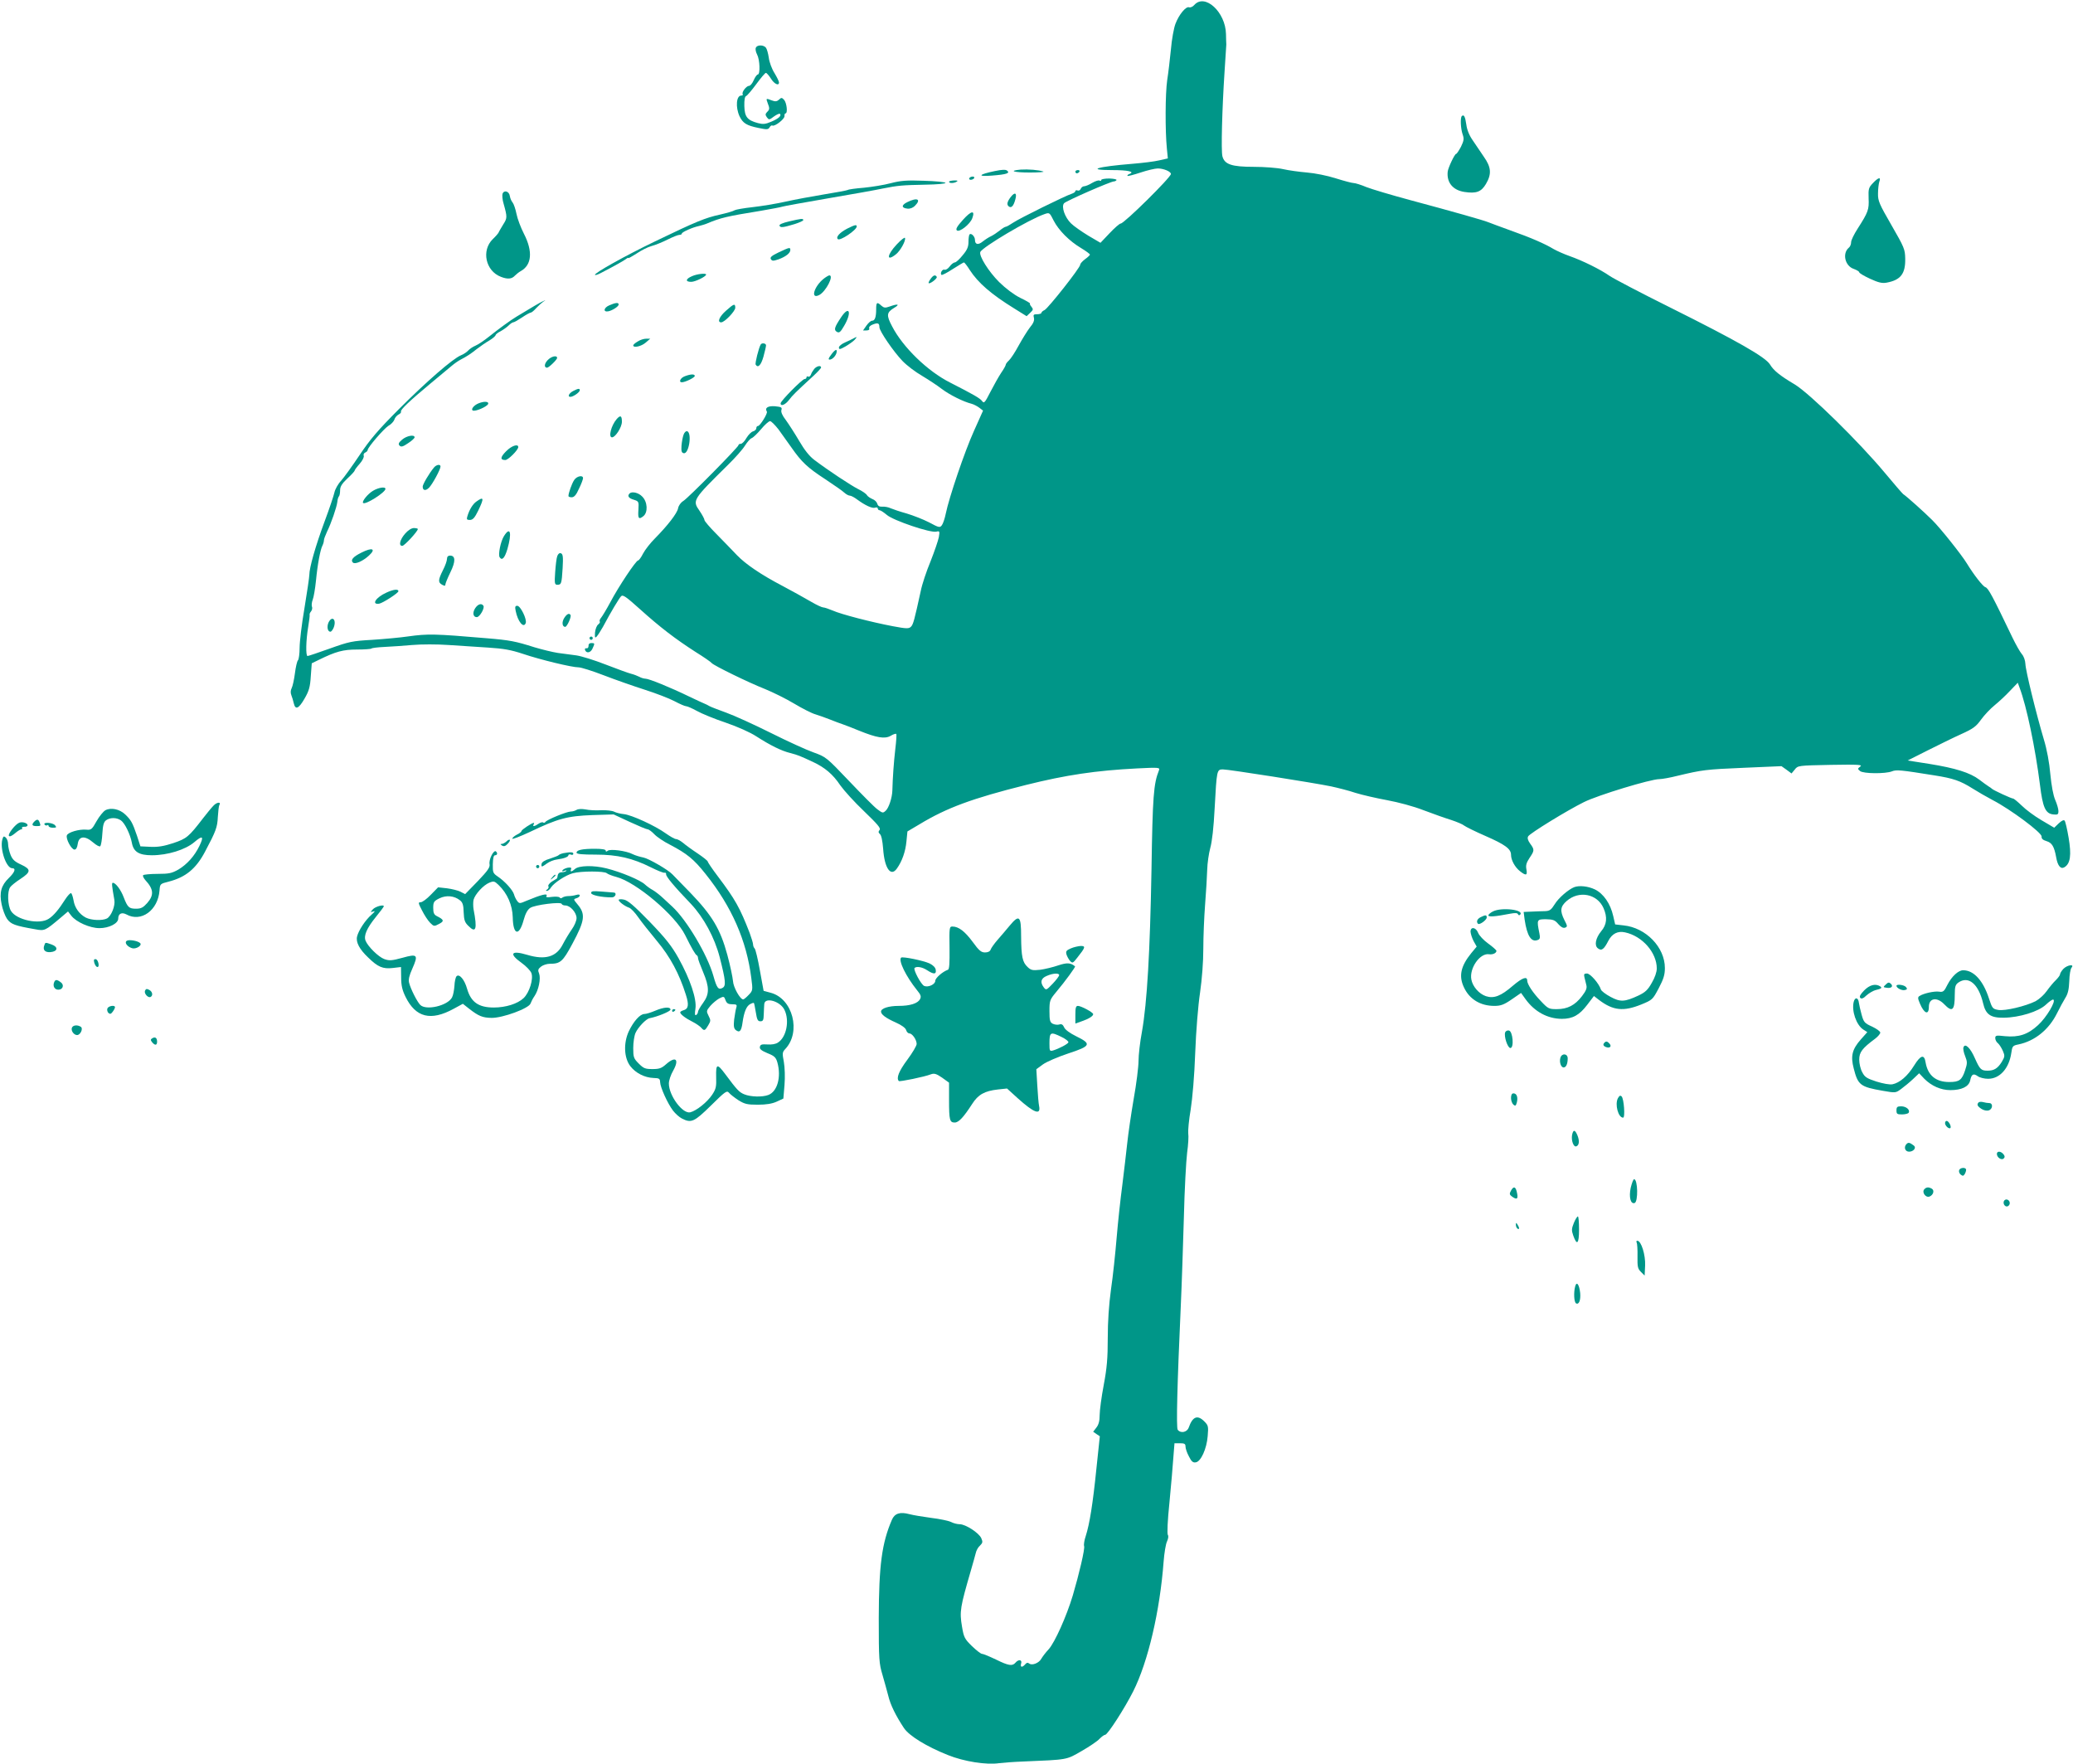 <?xml version="1.0" standalone="no"?>
<!DOCTYPE svg PUBLIC "-//W3C//DTD SVG 20010904//EN"
 "http://www.w3.org/TR/2001/REC-SVG-20010904/DTD/svg10.dtd">
<svg version="1.0" xmlns="http://www.w3.org/2000/svg"
 width="1280pt" height="1089pt" viewBox="0 0 1280 1089"
 preserveAspectRatio="xMidYMid meet">
<g transform="translate(0,1089) scale(0.1,-0.1)"
fill="#009688" stroke="none">
<path d="M7375 10860 c-10 -12 -25 -18 -33 -15 -19 7 -62 -44 -84 -102 -10
-26 -23 -97 -28 -158 -6 -60 -16 -146 -23 -190 -12 -82 -13 -312 -2 -422 l6
-61 -53 -12 c-29 -7 -102 -16 -163 -21 -222 -18 -291 -39 -129 -39 99 0 144
-10 108 -24 -9 -3 -15 -9 -12 -12 3 -2 39 7 81 21 42 14 89 25 106 25 36 0 81
-19 81 -34 0 -21 -289 -306 -310 -306 -7 0 -38 -27 -69 -60 l-56 -59 -75 44
c-41 25 -90 59 -107 76 -38 37 -61 103 -43 124 11 14 288 135 308 135 6 0 13
4 16 8 3 5 -17 9 -44 10 -28 0 -50 -4 -50 -9 0 -6 -5 -7 -10 -4 -6 4 -27 -3
-46 -14 -19 -12 -42 -21 -50 -21 -8 0 -17 -7 -21 -16 -3 -8 -12 -13 -19 -10
-8 3 -14 1 -14 -4 0 -5 -10 -12 -22 -16 -39 -12 -321 -151 -361 -178 -21 -14
-42 -26 -47 -26 -5 0 -21 -10 -37 -23 -15 -12 -39 -28 -53 -35 -14 -6 -37 -21
-52 -33 -28 -23 -48 -19 -48 10 0 21 -23 44 -33 34 -4 -3 -7 -24 -7 -46 0 -31
-8 -50 -36 -83 -19 -24 -41 -44 -48 -44 -7 0 -22 -11 -32 -25 -10 -14 -25 -23
-32 -20 -13 5 -29 -21 -19 -32 4 -3 35 13 70 36 35 22 66 41 69 41 3 0 20 -21
36 -47 51 -79 133 -150 274 -237 l77 -48 22 21 c19 18 20 22 8 37 -8 9 -12 18
-9 20 3 2 -24 18 -60 35 -40 20 -90 58 -131 98 -65 65 -125 161 -116 185 12
30 300 201 396 234 31 11 32 10 57 -40 31 -60 96 -126 170 -170 30 -18 54 -36
54 -40 0 -3 -13 -16 -30 -28 -16 -12 -30 -27 -30 -34 0 -19 -198 -269 -220
-280 -11 -5 -20 -13 -20 -18 0 -4 -12 -8 -26 -8 -22 0 -25 -3 -20 -22 4 -16
-3 -34 -25 -60 -16 -21 -47 -71 -69 -111 -22 -41 -49 -82 -60 -92 -11 -10 -20
-22 -20 -27 0 -5 -13 -28 -29 -51 -15 -23 -45 -76 -66 -117 -34 -67 -39 -72
-51 -56 -12 17 -52 40 -199 115 -138 70 -290 217 -357 347 -36 68 -34 85 14
114 37 22 22 26 -28 8 -28 -10 -36 -9 -52 5 -27 25 -32 21 -32 -22 0 -49 -8
-71 -25 -71 -8 0 -23 -13 -35 -30 l-21 -30 21 0 c14 0 20 5 17 13 -3 8 6 18
23 24 31 12 40 8 40 -17 0 -24 88 -152 143 -209 26 -27 80 -68 120 -91 40 -24
95 -60 122 -81 49 -37 133 -79 185 -92 14 -4 35 -15 48 -25 l22 -17 -56 -125
c-58 -128 -154 -412 -174 -510 -6 -30 -17 -63 -24 -72 -12 -17 -18 -16 -79 17
-37 19 -99 43 -139 55 -40 11 -84 26 -98 32 -14 7 -37 11 -51 10 -19 -1 -28 4
-32 18 -3 11 -16 24 -30 29 -14 6 -29 16 -34 24 -4 8 -28 25 -53 37 -46 23
-189 118 -271 180 -31 23 -62 62 -95 119 -27 46 -64 103 -82 128 -22 28 -31
50 -27 62 5 16 -1 19 -40 23 -44 3 -64 -10 -50 -33 7 -10 -42 -89 -55 -89 -6
0 -10 -6 -10 -14 0 -7 -9 -16 -20 -19 -11 -3 -29 -21 -41 -41 -11 -20 -27 -36
-35 -36 -8 0 -14 -3 -14 -8 0 -12 -311 -327 -341 -345 -15 -9 -29 -28 -32 -45
-6 -31 -64 -106 -143 -186 -28 -28 -61 -70 -73 -93 -12 -24 -26 -43 -31 -43
-13 0 -121 -162 -171 -257 -23 -43 -49 -86 -57 -96 -8 -9 -12 -20 -9 -24 4 -3
-1 -11 -9 -18 -9 -6 -18 -29 -20 -50 -2 -32 0 -36 11 -24 7 8 24 34 38 59 50
94 99 175 112 189 11 11 29 -1 118 -81 121 -109 216 -182 342 -263 50 -31 95
-62 100 -69 15 -16 225 -119 329 -160 49 -20 130 -60 180 -90 50 -30 109 -60
131 -66 22 -7 63 -21 90 -32 28 -11 64 -25 80 -30 17 -6 62 -23 100 -39 109
-44 158 -52 194 -32 16 10 32 15 35 12 3 -3 0 -45 -6 -95 -9 -78 -16 -174 -18
-254 -1 -44 -22 -108 -41 -125 -17 -16 -20 -15 -52 9 -19 14 -97 93 -175 175
-140 147 -142 148 -219 176 -43 15 -161 69 -263 120 -102 51 -225 107 -275
125 -49 18 -97 36 -105 41 -8 5 -22 12 -30 15 -8 3 -51 23 -95 44 -115 56
-248 110 -269 110 -9 0 -27 5 -39 12 -12 6 -35 15 -52 19 -16 4 -87 30 -157
57 -69 27 -150 52 -180 56 -29 4 -80 11 -113 15 -33 5 -98 21 -145 35 -117 37
-151 44 -298 56 -317 27 -360 28 -482 11 -47 -7 -146 -16 -220 -21 -125 -7
-144 -11 -264 -54 -70 -25 -132 -46 -137 -46 -12 0 -10 98 4 180 6 36 10 69 9
74 -2 4 2 14 9 22 6 8 9 21 5 29 -3 8 -1 28 5 43 6 15 15 68 20 117 10 104 27
192 40 217 5 10 9 24 9 32 0 8 9 31 19 53 25 50 60 151 64 185 1 15 6 30 10
34 4 4 7 21 7 37 0 23 11 41 45 73 25 23 45 45 45 49 0 4 14 23 31 42 17 19
28 42 25 49 -3 8 1 17 9 20 8 4 15 10 15 15 0 17 99 131 128 150 17 9 33 27
37 38 3 12 15 26 26 32 11 5 17 13 15 18 -6 10 54 67 184 175 58 48 117 97
131 109 14 12 37 28 50 35 44 23 65 37 104 68 22 17 57 41 78 53 20 12 37 27
37 32 0 4 14 16 31 24 16 9 39 25 50 36 10 10 23 19 28 19 6 0 30 14 54 30 25
17 49 30 54 30 5 0 20 12 34 28 14 15 34 33 44 40 17 10 16 11 -5 1 -21 -10
-59 -32 -161 -94 -34 -20 -116 -80 -168 -122 -30 -24 -68 -50 -85 -57 -17 -7
-37 -21 -45 -30 -8 -9 -28 -23 -46 -30 -51 -22 -209 -159 -382 -332 -128 -128
-179 -188 -243 -284 -45 -67 -96 -138 -114 -158 -19 -20 -37 -53 -41 -72 -4
-19 -31 -100 -61 -180 -56 -151 -94 -285 -94 -329 0 -14 -14 -107 -30 -205
-17 -98 -30 -209 -30 -245 0 -37 -5 -72 -10 -77 -6 -6 -14 -42 -19 -81 -5 -38
-14 -80 -20 -91 -7 -14 -8 -29 -2 -44 5 -13 12 -35 15 -50 10 -43 31 -33 67
30 27 47 34 71 38 137 l6 80 45 22 c104 51 149 63 234 63 45 0 86 3 89 6 4 4
39 8 79 10 40 2 118 7 173 12 56 5 155 5 225 0 69 -4 179 -12 245 -16 94 -6
140 -14 215 -39 107 -36 301 -83 343 -83 15 0 85 -22 155 -49 70 -27 184 -67
253 -89 69 -22 152 -54 184 -71 32 -17 64 -31 72 -31 7 0 37 -13 66 -29 28
-16 108 -49 177 -72 73 -25 152 -60 190 -85 87 -56 156 -90 210 -103 49 -13
58 -17 140 -55 73 -34 123 -76 169 -145 22 -31 87 -103 146 -159 84 -81 105
-105 96 -116 -8 -10 -8 -16 2 -25 9 -7 16 -41 20 -90 8 -121 47 -177 85 -123
32 45 53 104 59 168 l6 61 76 45 c167 101 324 159 656 242 248 62 432 89 684
102 139 7 144 6 137 -12 -33 -83 -39 -158 -46 -614 -9 -505 -27 -820 -59
-1000 -12 -63 -21 -144 -21 -180 0 -35 -13 -141 -30 -235 -16 -93 -34 -217
-40 -275 -6 -58 -20 -172 -30 -255 -11 -82 -27 -229 -35 -325 -8 -96 -23 -240
-35 -320 -13 -95 -20 -197 -20 -301 0 -124 -5 -184 -25 -290 -14 -74 -25 -157
-25 -185 0 -36 -6 -59 -20 -77 l-20 -26 20 -14 21 -14 -21 -199 c-22 -217 -42
-342 -66 -417 -9 -26 -13 -54 -10 -62 6 -16 -31 -173 -70 -305 -39 -130 -111
-289 -148 -331 -19 -20 -39 -47 -46 -59 -14 -27 -58 -44 -75 -30 -9 7 -16 6
-25 -5 -18 -21 -32 -19 -25 5 8 24 -16 28 -35 5 -19 -22 -42 -19 -121 20 -40
19 -78 35 -86 35 -7 0 -35 22 -62 48 -45 44 -50 54 -61 120 -16 94 -11 120 55
347 13 44 26 92 30 107 3 15 14 36 26 46 17 17 18 23 8 46 -15 33 -97 86 -133
86 -15 0 -39 6 -54 14 -15 7 -69 19 -121 25 -52 7 -113 17 -135 23 -59 16 -92
5 -109 -35 -62 -144 -80 -280 -81 -607 0 -257 2 -280 23 -350 12 -41 28 -100
36 -130 13 -55 46 -122 97 -199 33 -48 138 -113 271 -166 99 -40 238 -62 317
-50 25 3 90 8 145 10 281 12 267 9 364 65 49 28 99 62 111 76 13 13 28 24 34
24 15 0 120 163 173 268 92 183 165 496 188 802 4 52 13 108 21 124 8 18 10
33 5 40 -5 7 -2 88 10 201 10 105 21 229 24 277 l7 88 34 0 c28 0 34 -4 34
-20 0 -12 9 -39 21 -61 15 -31 25 -40 42 -37 32 4 68 84 74 162 5 60 4 66 -21
91 -42 42 -72 30 -96 -38 -10 -29 -49 -38 -68 -14 -10 12 -3 283 19 767 6 129
14 375 19 545 4 171 14 350 20 398 7 49 10 103 7 120 -2 18 4 84 15 147 11 70
23 208 28 350 5 134 18 294 30 373 12 84 20 189 20 270 0 73 5 195 11 272 6
77 12 174 13 215 1 41 10 102 19 135 11 39 21 126 27 245 13 236 13 240 51
240 36 0 563 -83 669 -105 41 -9 109 -26 150 -40 42 -13 130 -33 195 -45 70
-13 164 -38 225 -62 58 -22 134 -49 170 -60 36 -12 72 -27 81 -35 9 -7 67 -36
129 -63 124 -54 160 -81 160 -117 0 -33 24 -77 56 -102 37 -29 46 -26 39 12
-5 25 0 41 19 70 31 46 32 51 4 89 -15 21 -18 35 -12 45 13 20 239 159 344
211 86 43 412 142 466 142 16 0 67 9 114 21 151 36 172 39 408 49 l232 10 31
-22 31 -23 20 24 c19 25 21 25 221 29 173 3 199 1 184 -10 -17 -13 -18 -15 -2
-28 20 -17 157 -18 197 -2 27 11 52 9 263 -25 115 -18 159 -33 235 -81 30 -19
87 -52 125 -72 110 -57 303 -201 301 -224 -1 -14 8 -22 31 -29 33 -10 47 -33
59 -99 9 -53 28 -76 51 -62 37 22 44 76 26 182 -9 53 -20 101 -25 106 -5 6
-19 -1 -36 -17 l-28 -27 -78 46 c-43 25 -98 66 -122 90 -25 24 -49 44 -54 44
-10 0 -121 51 -130 60 -3 3 -12 10 -21 15 -9 6 -35 24 -58 42 -57 43 -147 71
-308 97 l-134 21 123 62 c68 34 161 80 208 101 73 33 91 46 122 89 20 28 58
68 84 89 27 22 69 61 95 89 l48 50 11 -30 c43 -113 97 -371 126 -600 17 -140
34 -178 82 -183 28 -3 32 0 32 21 0 13 -9 44 -20 69 -12 28 -23 87 -30 159 -6
70 -21 152 -40 214 -47 158 -113 426 -114 467 -1 21 -10 47 -22 60 -11 13 -36
57 -56 98 -127 265 -151 309 -169 315 -16 5 -71 76 -114 146 -32 53 -165 220
-214 268 -48 48 -156 145 -180 161 -4 3 -55 61 -112 130 -161 193 -463 489
-556 546 -93 55 -132 87 -154 124 -29 46 -198 143 -619 353 -179 89 -345 176
-370 193 -60 42 -171 96 -248 123 -34 12 -79 32 -100 44 -51 31 -137 69 -267
115 -60 22 -121 44 -135 50 -32 13 -216 65 -484 137 -115 31 -236 67 -269 80
-33 14 -69 25 -79 25 -10 0 -59 13 -110 29 -53 17 -129 32 -178 36 -47 4 -113
13 -148 21 -35 8 -116 14 -180 14 -137 0 -181 15 -194 65 -9 35 -2 291 13 520
6 88 11 165 11 170 -1 6 -1 35 -2 65 -3 136 -130 252 -195 180z m-2568 -2621
c21 -29 57 -79 80 -112 63 -90 99 -124 208 -195 54 -36 108 -73 119 -84 11
-10 26 -18 34 -18 7 0 28 -11 45 -24 49 -36 94 -57 111 -50 9 3 16 1 16 -5 0
-6 5 -11 11 -11 6 0 26 -13 45 -29 39 -34 271 -113 306 -103 20 5 21 2 15 -34
-4 -21 -27 -88 -51 -149 -25 -60 -53 -143 -61 -185 -39 -178 -46 -205 -60
-219 -13 -13 -27 -13 -112 3 -132 25 -318 73 -372 97 -24 10 -50 19 -58 19 -8
0 -40 15 -71 33 -72 41 -102 58 -177 98 -136 71 -231 136 -284 191 -31 33 -89
92 -128 132 -40 40 -73 79 -73 85 0 7 -14 33 -31 58 -45 64 -42 68 176 283 44
43 91 96 105 119 14 22 32 43 41 46 9 3 35 28 58 55 23 28 48 50 56 50 7 0 30
-23 52 -51z"/>
<path d="M4667 10595 c-4 -8 0 -27 8 -42 17 -32 20 -123 4 -123 -5 0 -17 -16
-25 -35 -8 -19 -21 -35 -29 -35 -16 0 -47 -39 -39 -52 3 -4 -1 -8 -9 -8 -31 0
-36 -72 -11 -127 21 -44 44 -58 118 -73 52 -11 60 -10 68 4 5 9 13 14 17 11
14 -8 76 40 75 58 -1 9 2 17 6 17 15 0 8 64 -8 83 -14 15 -17 16 -32 2 -13
-12 -23 -13 -44 -5 -37 14 -37 14 -26 -16 13 -33 13 -40 -4 -56 -11 -12 -11
-17 -1 -32 13 -17 15 -17 44 5 17 12 34 20 37 16 11 -11 -8 -29 -53 -48 -37
-16 -52 -17 -83 -9 -66 18 -82 38 -84 105 -1 38 3 60 11 62 7 3 35 36 63 74
28 38 54 69 59 69 5 0 19 -16 31 -35 21 -34 50 -47 50 -24 0 7 -13 33 -28 58
-16 25 -32 68 -35 95 -4 27 -12 55 -18 62 -15 18 -55 18 -62 -1z"/>
<path d="M9026 10173 c-10 -10 -7 -77 5 -112 10 -28 8 -39 -10 -77 -13 -24
-26 -44 -30 -44 -9 0 -50 -87 -52 -110 -7 -67 32 -114 103 -125 73 -11 104 0
133 49 36 61 33 103 -12 167 -20 30 -51 76 -69 102 -22 31 -36 66 -40 98 -7
49 -15 65 -28 52z"/>
<path d="M6143 9834 c-102 -21 -112 -36 -18 -28 91 7 114 15 93 31 -9 7 -32 6
-75 -3z"/>
<path d="M6303 9843 c-79 -7 -44 -18 56 -18 55 0 92 3 83 6 -28 10 -94 15
-139 12z"/>
<path d="M6640 9830 c0 -5 4 -10 9 -10 6 0 13 5 16 10 3 6 -1 10 -9 10 -9 0
-16 -4 -16 -10z"/>
<path d="M5985 9790 c-3 -5 1 -10 9 -10 8 0 18 5 21 10 3 6 -1 10 -9 10 -8 0
-18 -4 -21 -10z"/>
<path d="M11565 9760 c-27 -28 -29 -36 -27 -95 3 -69 -2 -84 -68 -187 -22 -34
-40 -71 -40 -83 0 -13 -6 -28 -14 -34 -42 -35 -24 -113 30 -131 19 -7 34 -16
34 -21 0 -5 30 -23 67 -40 52 -24 75 -29 102 -24 87 16 117 55 115 149 -1 57
-6 69 -85 206 -75 130 -84 150 -83 195 0 28 4 60 8 73 12 31 -5 28 -39 -8z"/>
<path d="M5500 9759 c-41 -11 -116 -23 -166 -28 -50 -4 -95 -10 -100 -14 -6
-3 -71 -15 -145 -27 -73 -12 -181 -32 -239 -45 -58 -13 -150 -28 -204 -34 -55
-6 -104 -15 -110 -19 -6 -5 -47 -17 -91 -27 -91 -20 -145 -42 -402 -166 -181
-87 -378 -197 -369 -206 3 -3 17 2 33 10 84 43 149 80 160 89 7 6 13 8 13 5 0
-3 23 10 51 28 28 19 69 40 92 46 23 6 67 24 99 40 32 16 64 29 73 29 8 0 15
3 15 8 0 9 67 39 107 47 15 4 37 10 48 15 86 36 120 44 335 79 63 11 122 22
130 25 8 3 134 26 280 51 146 25 299 52 340 61 96 19 120 21 268 24 68 1 122
6 120 11 -2 5 -61 11 -133 13 -108 4 -143 1 -205 -15z"/>
<path d="M5860 9768 c0 -11 32 -10 48 1 9 5 3 8 -17 7 -17 -1 -31 -4 -31 -8z"/>
<path d="M3103 9694 c-3 -9 -1 -38 7 -63 23 -82 22 -88 -3 -127 -13 -22 -26
-43 -28 -49 -2 -5 -18 -24 -36 -41 -72 -70 -45 -197 50 -233 41 -16 67 -14 86
7 9 9 25 22 36 28 69 38 76 122 20 231 -19 37 -40 92 -46 123 -6 30 -17 62
-24 70 -7 8 -15 26 -17 40 -4 29 -35 39 -45 14z"/>
<path d="M6241 9674 c-23 -30 -27 -49 -10 -60 15 -9 28 6 38 44 12 41 -2 49
-28 16z"/>
<path d="M5602 9642 c-37 -18 -37 -36 1 -40 16 -2 34 5 46 17 41 41 15 54 -47
23z"/>
<path d="M5946 9533 c-36 -40 -46 -57 -38 -65 15 -15 83 38 96 76 18 50 -7 46
-58 -11z"/>
<path d="M4872 9523 c-39 -9 -62 -19 -59 -26 5 -14 22 -12 95 10 28 9 52 20
52 24 0 11 -12 10 -88 -8z"/>
<path d="M5230 9478 c-45 -24 -70 -51 -57 -64 13 -14 117 56 117 78 0 13 -12
10 -60 -14z"/>
<path d="M5537 9381 c-62 -66 -65 -109 -5 -61 27 21 62 84 56 101 -2 6 -25
-12 -51 -40z"/>
<path d="M4808 9332 c-44 -21 -55 -31 -48 -42 8 -12 14 -12 47 -1 44 16 73 38
73 58 0 18 -6 16 -72 -15z"/>
<path d="M4273 9185 c-40 -17 -43 -35 -5 -35 25 0 92 33 92 45 0 10 -56 4 -87
-10z"/>
<path d="M5087 9170 c-61 -48 -85 -131 -28 -101 41 22 92 121 62 121 -4 0 -20
-9 -34 -20z"/>
<path d="M5746 9168 c-9 -12 -14 -24 -12 -26 8 -7 56 30 50 39 -9 15 -22 10
-38 -13z"/>
<path d="M3762 9005 c-35 -15 -39 -43 -6 -37 25 5 64 30 64 42 0 14 -19 12
-58 -5z"/>
<path d="M4483 8972 c-42 -37 -56 -72 -30 -72 21 0 87 69 87 90 0 28 -9 25
-57 -18z"/>
<path d="M5194 8932 c-42 -63 -47 -79 -26 -91 14 -8 22 -1 44 37 49 83 33 130
-18 54z"/>
<path d="M5270 8801 c-8 -5 -32 -16 -52 -25 -21 -9 -38 -23 -38 -31 0 -14 6
-13 40 6 22 13 48 31 57 41 17 20 16 21 -7 9z"/>
<path d="M3938 8782 c-16 -9 -28 -20 -28 -24 0 -18 51 -6 77 17 l28 24 -25 0
c-14 0 -37 -7 -52 -17z"/>
<path d="M4697 8763 c-12 -20 -36 -116 -31 -124 14 -23 33 -4 48 49 9 32 16
64 16 70 0 13 -26 17 -33 5z"/>
<path d="M5132 8700 c-17 -22 -19 -30 -9 -30 17 0 40 25 43 46 4 23 -11 16
-34 -16z"/>
<path d="M3381 8666 c-21 -22 -22 -46 -3 -46 11 0 62 50 62 60 0 19 -37 10
-59 -14z"/>
<path d="M5028 8613 c-8 -10 -18 -26 -21 -36 -4 -10 -11 -15 -17 -12 -5 3 -10
1 -10 -4 0 -6 -5 -11 -12 -11 -14 0 -148 -135 -148 -150 0 -21 29 -9 52 21 22
29 40 47 150 148 26 24 48 48 48 52 0 15 -26 10 -42 -8z"/>
<path d="M4228 8567 c-27 -10 -39 -37 -18 -37 21 0 80 29 80 39 0 13 -26 12
-62 -2z"/>
<path d="M3541 8477 c-28 -14 -39 -37 -19 -37 17 0 58 28 58 41 0 12 -10 11
-39 -4z"/>
<path d="M2955 8400 c-28 -11 -49 -37 -36 -44 14 -9 88 23 95 40 6 16 -25 18
-59 4z"/>
<path d="M3808 8303 c-34 -39 -53 -113 -29 -113 21 0 61 63 61 96 0 38 -9 43
-32 17z"/>
<path d="M4221 8207 c-5 -13 -11 -44 -13 -68 -2 -34 0 -44 14 -47 32 -6 52
125 21 136 -7 2 -17 -7 -22 -21z"/>
<path d="M2483 8176 c-22 -19 -25 -27 -16 -37 10 -10 21 -7 53 15 22 14 40 31
40 36 0 19 -49 10 -77 -14z"/>
<path d="M3125 8104 c-36 -36 -38 -54 -5 -54 18 0 80 62 80 80 0 22 -42 8 -75
-26z"/>
<path d="M2679 8003 c-29 -35 -69 -103 -69 -117 0 -25 18 -28 39 -7 21 21 71
113 71 131 0 16 -26 12 -41 -7z"/>
<path d="M3545 7926 c-14 -21 -35 -80 -35 -98 0 -5 9 -8 20 -8 15 0 28 14 45
53 14 28 25 58 25 65 0 21 -39 13 -55 -12z"/>
<path d="M2303 7860 c-32 -19 -70 -66 -61 -75 13 -14 138 65 138 87 0 15 -44
8 -77 -12z"/>
<path d="M3887 7843 c-15 -15 -5 -29 26 -38 31 -10 32 -11 29 -62 -4 -55 2
-62 30 -40 30 23 27 89 -7 122 -23 24 -64 33 -78 18z"/>
<path d="M2942 7794 c-22 -15 -44 -50 -56 -91 -6 -19 -4 -23 16 -23 18 1 29
13 51 58 37 77 35 89 -11 56z"/>
<path d="M2501 7595 c-32 -37 -41 -75 -17 -75 13 0 96 90 96 104 0 3 -11 6
-24 6 -15 0 -36 -13 -55 -35z"/>
<path d="M3111 7579 c-20 -33 -36 -112 -26 -129 15 -23 31 -6 48 50 29 101 18
144 -22 79z"/>
<path d="M2233 7479 c-53 -26 -70 -46 -54 -62 13 -13 63 9 101 45 43 40 18 50
-47 17z"/>
<path d="M3441 7457 c-5 -12 -10 -57 -13 -99 -5 -70 -3 -78 13 -78 25 0 27 5
33 102 4 70 2 87 -10 92 -9 4 -18 -3 -23 -17z"/>
<path d="M2760 7440 c0 -12 -11 -43 -25 -70 -30 -60 -31 -76 -5 -90 15 -8 20
-8 20 1 0 7 14 41 31 76 33 67 32 103 -2 103 -12 0 -19 -7 -19 -20z"/>
<path d="M2385 7231 c-64 -29 -94 -75 -44 -68 23 4 119 66 119 77 0 15 -30 12
-75 -9z"/>
<path d="M2934 7135 c-18 -28 -13 -55 10 -55 18 0 50 56 41 70 -11 18 -34 11
-51 -15z"/>
<path d="M3184 7119 c13 -66 49 -110 62 -76 9 23 -32 107 -52 107 -13 0 -15
-6 -10 -31z"/>
<path d="M3484 7075 c-16 -25 -13 -55 6 -55 11 0 39 61 33 73 -8 14 -23 7 -39
-18z"/>
<path d="M2028 7046 c-11 -26 -5 -56 12 -56 6 0 15 12 21 27 18 49 -11 75 -33
29z"/>
<path d="M3640 6950 c0 -5 5 -10 10 -10 6 0 10 5 10 10 0 6 -4 10 -10 10 -5 0
-10 -4 -10 -10z"/>
<path d="M3634 6903 c0 -10 -5 -17 -12 -15 -8 1 -12 -3 -10 -10 8 -23 34 -19
46 7 16 34 15 35 -7 35 -12 0 -18 -7 -17 -17z"/>
<path d="M1318 5916 c-13 -13 -41 -48 -63 -76 -90 -117 -102 -127 -185 -155
-58 -19 -94 -25 -140 -23 l-63 3 -21 65 c-28 82 -37 98 -74 133 -34 32 -87 43
-121 25 -13 -7 -38 -38 -55 -68 -28 -51 -34 -55 -63 -52 -44 4 -113 -16 -120
-35 -8 -21 28 -88 47 -88 10 0 17 13 20 35 7 49 44 53 95 9 21 -18 40 -28 44
-23 5 5 11 40 13 78 3 52 9 72 23 82 25 18 65 18 92 -1 24 -17 57 -85 67 -137
10 -57 44 -78 124 -78 97 0 207 34 262 81 51 44 61 37 31 -24 -30 -62 -76
-113 -129 -145 -41 -23 -58 -27 -129 -27 -45 0 -85 -4 -89 -8 -4 -4 2 -17 13
-30 52 -56 55 -93 12 -142 -25 -28 -38 -35 -69 -35 -43 0 -52 8 -76 70 -17 46
-50 90 -67 90 -8 0 -7 -15 9 -105 7 -37 -19 -100 -45 -115 -28 -15 -97 -12
-131 5 -40 21 -69 61 -76 107 -4 21 -10 41 -15 44 -5 2 -21 -15 -36 -38 -40
-63 -72 -101 -102 -120 -56 -38 -199 -8 -233 48 -21 34 -24 122 -5 147 6 9 34
32 62 50 67 44 68 60 6 89 -40 18 -54 31 -66 61 -8 20 -15 50 -15 66 0 16 -7
34 -15 41 -12 10 -15 7 -21 -14 -15 -60 25 -176 61 -176 25 0 17 -24 -20 -60
-48 -46 -60 -91 -45 -163 6 -31 21 -71 33 -89 24 -34 48 -43 175 -65 58 -11
61 -9 156 71 l46 39 20 -26 c31 -40 116 -77 174 -77 59 0 116 29 116 59 0 30
21 41 50 26 91 -51 196 25 205 148 3 40 4 41 56 54 105 27 169 79 225 185 68
128 76 151 79 214 2 34 6 67 9 73 14 22 -15 20 -36 -3z"/>
<path d="M3560 5890 c-8 -5 -24 -10 -35 -10 -25 0 -147 -50 -157 -64 -4 -6
-10 -7 -14 -4 -4 4 -16 1 -28 -7 -24 -17 -40 -20 -31 -5 3 6 4 10 1 10 -12 0
-76 -43 -76 -50 0 -5 -12 -15 -27 -22 -14 -7 -28 -18 -30 -25 -3 -7 47 12 109
41 173 83 231 98 385 104 l132 4 99 -46 c54 -25 104 -46 111 -46 7 0 26 -14
41 -30 16 -17 59 -46 97 -65 105 -55 147 -89 220 -181 161 -201 253 -411 282
-642 10 -75 9 -78 -16 -104 -15 -16 -30 -28 -34 -28 -19 0 -61 75 -63 113 -2
23 -17 96 -35 162 -43 159 -94 244 -229 384 -57 58 -106 109 -110 113 -26 28
-147 98 -179 104 -21 4 -51 13 -67 21 -40 21 -138 33 -153 21 -9 -7 -13 -7
-13 1 0 7 -24 11 -67 11 -79 0 -113 -8 -113 -24 0 -9 34 -12 118 -12 135 0
228 -22 342 -79 38 -19 75 -34 82 -33 7 2 12 -2 11 -9 -3 -12 51 -77 153 -183
79 -84 146 -207 178 -330 37 -145 40 -177 17 -189 -25 -14 -35 -1 -56 74 -37
131 -165 346 -254 428 -7 6 -32 29 -54 50 -22 21 -52 44 -66 52 -14 7 -36 23
-49 35 -29 27 -146 76 -237 99 -80 20 -171 18 -195 -4 -21 -19 -31 -19 -24 -1
4 10 -2 12 -21 9 -14 -3 -28 -10 -32 -16 -4 -7 0 -8 13 -3 10 4 15 3 10 -1 -4
-4 -17 -8 -28 -8 -13 0 -22 -7 -24 -18 -1 -11 -4 -20 -6 -21 -2 -1 -16 -10
-31 -19 -15 -10 -25 -23 -21 -29 4 -5 0 -14 -7 -19 -10 -6 -10 -9 -2 -9 7 0
18 9 25 21 18 28 90 76 135 88 49 14 196 14 210 0 5 -5 32 -16 59 -23 122 -32
363 -236 424 -358 43 -87 64 -122 73 -126 4 -2 7 -10 7 -17 0 -7 14 -45 31
-85 40 -95 40 -137 0 -192 -17 -23 -31 -48 -31 -54 0 -7 -5 -16 -11 -20 -9 -5
-10 6 -5 39 9 59 -32 181 -104 311 -42 75 -77 120 -178 225 -96 99 -135 132
-159 137 -18 4 -33 3 -33 -2 1 -11 38 -39 65 -48 11 -4 36 -30 56 -59 20 -29
73 -95 116 -147 81 -97 137 -201 178 -331 20 -62 16 -88 -15 -96 -11 -3 -20
-9 -20 -13 0 -11 32 -36 76 -58 22 -11 46 -28 53 -36 19 -22 24 -20 44 14 16
27 16 32 2 59 -14 28 -14 31 11 61 15 17 39 37 55 46 28 14 30 14 39 -11 7
-19 17 -25 41 -25 28 0 31 -3 25 -22 -4 -13 -9 -46 -13 -73 -4 -39 -2 -54 10
-64 24 -19 35 -6 42 47 9 64 24 101 47 113 11 6 21 9 23 7 2 -2 7 -28 12 -58
7 -45 12 -55 28 -55 17 0 20 7 21 45 1 25 2 52 3 61 3 46 100 18 125 -36 32
-66 12 -168 -40 -201 -14 -10 -39 -14 -66 -12 -34 2 -43 0 -46 -15 -3 -13 9
-23 47 -39 43 -17 52 -26 61 -57 25 -90 0 -180 -56 -201 -37 -14 -109 -12
-148 4 -32 13 -45 27 -118 125 -50 67 -58 65 -56 -17 2 -61 -1 -75 -25 -111
-30 -45 -96 -98 -135 -108 -47 -11 -132 103 -132 178 0 19 12 54 26 78 40 71
17 94 -43 41 -28 -25 -42 -30 -84 -30 -45 0 -55 4 -85 34 -31 31 -34 39 -34
95 0 34 6 76 14 94 15 34 65 87 87 91 48 9 129 42 129 53 0 19 -41 16 -95 -7
-26 -11 -55 -20 -66 -20 -27 0 -67 -45 -97 -108 -33 -73 -29 -163 10 -214 33
-43 89 -71 143 -73 36 -1 40 -4 41 -26 1 -32 47 -133 80 -176 14 -18 38 -40
54 -48 58 -30 76 -22 180 80 88 87 98 94 111 79 8 -10 34 -30 58 -46 39 -24
54 -28 120 -28 52 0 89 6 117 19 l41 19 7 83 c4 49 2 108 -4 143 -10 53 -10
60 9 80 99 105 46 311 -90 347 l-44 12 -23 126 c-12 69 -27 130 -32 135 -6 6
-10 17 -10 25 0 9 -10 40 -21 71 -60 155 -89 207 -196 349 -35 46 -63 88 -63
92 0 5 -28 27 -62 50 -35 23 -76 53 -91 66 -16 13 -35 23 -43 23 -8 0 -36 16
-63 35 -67 48 -211 114 -259 119 -22 2 -49 9 -60 15 -12 6 -47 10 -79 9 -32
-2 -76 0 -98 5 -23 4 -46 3 -55 -3z"/>
<path d="M212 5818 c-19 -19 -14 -28 13 -28 27 0 28 1 19 24 -7 19 -16 20 -32
4z"/>
<path d="M119 5811 c-24 -9 -71 -69 -64 -81 4 -7 18 -1 37 15 16 14 34 25 39
25 6 0 8 4 5 8 -3 5 4 8 14 8 11 -1 20 3 20 9 2 13 -32 24 -51 16z"/>
<path d="M275 5800 c4 -6 11 -8 16 -5 5 4 9 1 9 -4 0 -6 12 -11 26 -11 22 0
25 2 14 15 -14 17 -75 21 -65 5z"/>
<path d="M3127 5695 c-9 -8 -22 -15 -29 -15 -10 0 -9 -3 2 -10 11 -7 21 -4 34
10 11 11 17 22 14 25 -3 3 -13 -1 -21 -10z"/>
<path d="M3035 5609 c-9 -17 -15 -42 -12 -55 3 -19 -12 -40 -73 -104 l-78 -80
-29 15 c-16 8 -53 17 -83 21 l-55 6 -45 -46 c-24 -25 -52 -46 -62 -46 -17 0
-16 -5 8 -51 14 -28 36 -62 50 -76 23 -23 25 -23 55 -7 33 17 31 26 -13 48
-18 9 -23 20 -23 51 0 36 4 42 38 59 43 21 92 16 127 -12 17 -13 22 -30 23
-75 2 -47 7 -62 29 -83 47 -48 56 -21 32 103 -3 18 -3 44 0 58 9 34 60 90 96
105 29 12 33 11 59 -14 54 -52 85 -124 87 -199 2 -110 39 -120 67 -18 11 41
25 66 41 76 28 19 189 39 194 25 2 -6 12 -10 23 -10 30 0 69 -44 69 -78 0 -16
-13 -47 -29 -69 -16 -23 -41 -64 -56 -93 -39 -78 -109 -98 -219 -65 -100 30
-116 8 -36 -49 28 -20 55 -48 61 -63 14 -36 -12 -121 -48 -155 -37 -35 -110
-58 -184 -58 -94 0 -141 33 -165 116 -16 57 -48 94 -65 77 -6 -6 -12 -33 -13
-59 -2 -27 -8 -60 -15 -72 -27 -51 -160 -82 -196 -46 -20 20 -60 100 -69 137
-5 20 1 45 20 87 38 86 32 93 -61 67 -66 -18 -81 -19 -112 -8 -36 13 -102 78
-116 114 -12 31 8 77 63 145 28 34 50 64 50 67 0 13 -53 -2 -68 -19 -16 -18
-16 -19 3 -13 14 5 10 -1 -11 -20 -38 -33 -80 -97 -89 -134 -9 -35 14 -79 68
-130 60 -59 91 -72 152 -65 l51 6 1 -65 c0 -49 7 -78 27 -119 63 -128 156
-151 297 -74 l57 31 38 -30 c59 -46 83 -56 139 -57 69 -1 232 59 241 89 4 11
14 31 24 45 26 38 40 108 29 139 -9 21 -7 29 11 43 12 10 37 18 55 18 65 0 80
13 139 123 78 145 83 184 31 245 -25 30 -25 31 -5 37 11 3 20 11 20 17 0 6 -9
7 -22 3 -13 -4 -34 -7 -48 -7 -14 0 -30 -4 -37 -9 -7 -6 -13 -6 -17 0 -3 5
-25 7 -48 4 -28 -4 -39 -3 -34 5 12 20 -32 9 -123 -29 -42 -18 -44 -18 -57 -2
-8 10 -17 29 -20 41 -8 27 -55 80 -101 111 -29 20 -31 25 -30 76 1 38 5 55 14
55 15 0 17 16 3 25 -5 3 -17 -9 -25 -26z"/>
<path d="M3480 5623 c-14 -3 -27 -8 -30 -12 -3 -4 -27 -13 -54 -22 -32 -9 -50
-21 -52 -32 -3 -22 1 -21 34 3 15 11 43 22 62 24 44 6 70 16 70 27 0 4 7 6 15
3 8 -4 15 -1 15 5 0 11 -15 12 -60 4z"/>
<path d="M3310 5540 c0 -5 5 -10 10 -10 6 0 10 5 10 10 0 6 -4 10 -10 10 -5 0
-10 -4 -10 -10z"/>
<path d="M3409 5473 c-13 -16 -12 -17 4 -4 9 7 17 15 17 17 0 8 -8 3 -21 -13z"/>
<path d="M9720 5413 c-37 -15 -97 -67 -120 -105 -22 -35 -31 -42 -60 -43 -19
0 -57 -2 -84 -3 l-48 -2 6 -47 c15 -101 41 -142 81 -126 14 5 16 13 10 42 -17
84 -16 86 41 86 44 -1 55 -5 76 -30 17 -19 30 -26 42 -22 15 6 15 10 -4 46
-29 58 -26 84 14 119 76 66 188 44 227 -44 25 -57 21 -102 -15 -144 -34 -42
-43 -88 -19 -105 22 -17 37 -6 64 47 23 44 58 62 103 52 107 -23 196 -125 196
-223 0 -22 -12 -57 -31 -89 -24 -43 -40 -58 -82 -78 -86 -40 -112 -41 -173 -8
-30 16 -56 36 -59 45 -12 38 -66 99 -86 99 -17 0 -20 -4 -16 -22 3 -13 9 -35
12 -49 5 -19 -1 -35 -27 -69 -43 -56 -89 -80 -155 -80 -49 0 -54 2 -100 51
-48 50 -83 103 -83 125 0 29 -30 18 -88 -31 -75 -65 -118 -81 -167 -65 -42 14
-82 59 -90 103 -13 69 52 163 108 156 24 -4 47 7 47 21 0 4 -23 25 -51 45 -28
20 -56 50 -62 66 -14 35 -47 40 -47 7 1 -13 9 -39 19 -58 l19 -34 -34 -41
c-64 -79 -78 -140 -45 -210 34 -74 102 -115 188 -115 39 0 59 7 107 40 l58 40
28 -39 c56 -77 135 -120 223 -121 68 0 109 23 157 86 l42 55 31 -24 c87 -66
151 -73 262 -28 68 28 70 30 107 100 30 57 38 83 38 125 0 128 -117 249 -255
263 l-52 6 -12 52 c-17 76 -60 138 -113 164 -42 20 -96 26 -128 14z"/>
<path d="M3650 5377 c0 -13 62 -27 128 -27 23 0 33 30 10 30 -7 1 -41 3 -75 6
-51 4 -63 3 -63 -9z"/>
<path d="M9218 5263 c-16 -8 -28 -19 -28 -24 0 -11 41 -8 134 10 31 6 46 5 49
-3 2 -6 8 -8 12 -4 33 31 -113 49 -167 21z"/>
<path d="M9143 5228 c-22 -11 -29 -28 -17 -41 9 -9 54 23 54 39 0 16 -7 17
-37 2z"/>
<path d="M6234 5175 c-22 -26 -55 -66 -75 -88 -20 -23 -39 -50 -42 -59 -4 -12
-17 -18 -35 -18 -23 0 -37 11 -76 65 -48 65 -87 95 -125 95 -19 0 -20 -7 -18
-132 1 -95 -1 -132 -10 -135 -32 -11 -78 -51 -78 -68 0 -22 -43 -42 -68 -32
-19 7 -69 101 -60 111 12 12 48 6 78 -14 40 -26 57 -26 53 2 -2 15 -16 29 -38
40 -39 18 -167 44 -176 36 -18 -18 30 -116 99 -202 23 -28 26 -38 18 -54 -14
-27 -62 -42 -132 -42 -61 0 -109 -15 -109 -35 0 -18 29 -40 92 -68 34 -15 59
-33 63 -46 3 -12 13 -21 20 -21 18 0 45 -39 45 -65 0 -11 -26 -55 -58 -98 -52
-70 -69 -113 -52 -131 6 -5 159 26 199 42 20 7 33 3 68 -21 l43 -31 0 -107 c0
-124 4 -139 35 -139 25 0 55 33 108 115 37 58 77 80 159 89 l56 6 66 -60 c101
-91 144 -107 132 -48 -3 13 -8 69 -11 125 l-6 102 41 30 c22 16 92 46 155 67
141 46 147 59 51 106 -39 19 -69 41 -75 55 -8 18 -16 23 -31 18 -10 -3 -28 -1
-40 5 -17 9 -20 21 -20 78 0 64 2 70 41 117 58 69 121 156 117 159 -27 23 -50
24 -104 6 -32 -11 -82 -23 -111 -27 -47 -5 -57 -3 -78 17 -32 30 -39 64 -40
190 0 126 -11 137 -71 65z m306 -305 c0 -6 -18 -30 -40 -53 -39 -41 -41 -41
-55 -23 -24 32 -18 56 18 71 38 17 77 19 77 5z m15 -382 c25 -12 44 -27 42
-33 -3 -10 -56 -38 -94 -50 -22 -6 -23 -3 -23 43 0 71 6 74 75 40z"/>
<path d="M783 5082 c-17 -11 3 -37 33 -46 25 -7 64 18 49 32 -15 14 -68 23
-82 14z"/>
<path d="M274 5055 c-12 -29 4 -46 38 -43 45 4 49 32 7 47 -40 14 -39 14 -45
-4z"/>
<path d="M6612 5035 c-28 -12 -32 -18 -27 -37 4 -13 14 -31 22 -40 15 -16 18
-15 45 20 50 63 53 72 21 72 -15 -1 -43 -7 -61 -15z"/>
<path d="M580 4962 c0 -19 12 -42 22 -42 14 0 5 43 -9 48 -7 2 -13 -1 -13 -6z"/>
<path d="M12740 4908 c-11 -12 -20 -27 -20 -33 0 -6 -12 -22 -26 -36 -14 -13
-39 -43 -56 -67 -16 -23 -47 -51 -69 -63 -62 -31 -188 -61 -230 -54 -35 6 -38
10 -58 71 -36 111 -94 174 -159 174 -30 0 -70 -37 -97 -89 -21 -43 -27 -47
-53 -43 -29 4 -96 -11 -120 -27 -11 -7 -11 -15 3 -47 26 -62 55 -73 55 -20 0
55 50 63 95 16 50 -52 65 -38 65 60 0 49 4 61 22 74 63 44 125 -9 153 -128 16
-69 46 -90 127 -89 97 1 215 38 260 80 20 19 41 34 46 32 20 -7 -42 -111 -94
-158 -63 -58 -119 -76 -204 -68 -54 6 -60 5 -60 -12 0 -10 7 -25 17 -32 9 -8
22 -29 30 -47 13 -30 12 -36 -7 -68 -25 -40 -48 -54 -87 -54 -40 0 -48 8 -78
75 -28 65 -61 97 -71 70 -4 -8 1 -33 10 -55 14 -36 14 -44 0 -87 -20 -61 -36
-73 -98 -73 -83 0 -132 41 -146 120 -8 53 -30 48 -71 -18 -40 -65 -89 -107
-134 -116 -18 -3 -57 4 -99 17 -58 19 -72 27 -87 57 -11 19 -19 54 -19 78 0
46 18 70 99 130 17 13 31 30 31 37 0 8 -23 24 -50 37 -47 21 -52 27 -65 73 -8
28 -15 61 -17 74 -4 34 -24 37 -32 6 -14 -56 16 -143 59 -171 l25 -16 -40 -45
c-54 -61 -64 -103 -44 -179 26 -103 41 -114 179 -138 80 -14 80 -14 115 12 19
14 52 41 72 60 l38 36 32 -34 c44 -44 102 -70 161 -70 69 0 113 21 122 59 8
40 20 46 47 27 12 -9 41 -16 64 -16 72 0 129 64 143 159 6 42 8 46 44 53 101
21 188 91 238 192 17 34 40 77 52 96 16 25 22 53 24 103 1 38 7 75 14 83 20
24 -27 17 -51 -8z"/>
<path d="M334 4825 c-9 -23 3 -45 26 -45 29 0 38 30 15 46 -24 18 -34 18 -41
-1z"/>
<path d="M11644 4812 c-17 -16 -17 -17 5 -20 30 -5 43 9 26 25 -11 10 -17 9
-31 -5z"/>
<path d="M11510 4775 c-24 -25 -31 -38 -23 -46 7 -7 19 -3 38 16 16 14 40 28
54 32 38 9 45 14 30 24 -29 18 -65 9 -99 -26z"/>
<path d="M11710 4804 c0 -14 34 -31 52 -26 14 3 16 7 7 18 -11 14 -59 20 -59
8z"/>
<path d="M895 4773 c-6 -18 21 -47 36 -37 15 9 10 33 -10 43 -15 8 -20 7 -26
-6z"/>
<path d="M663 4664 c-3 -8 0 -21 6 -27 10 -9 16 -8 27 7 8 11 14 23 14 28 0
15 -41 8 -47 -8z"/>
<path d="M6640 4625 l0 -54 42 15 c42 15 68 31 68 43 0 11 -75 51 -94 51 -13
0 -16 -11 -16 -55z"/>
<path d="M4150 4649 c0 -5 5 -7 10 -4 6 3 10 8 10 11 0 2 -4 4 -10 4 -5 0 -10
-5 -10 -11z"/>
<path d="M444 4545 c-7 -18 12 -45 32 -45 21 0 39 41 23 51 -22 14 -49 10 -55
-6z"/>
<path d="M9294 4517 c-9 -24 15 -97 32 -97 24 0 15 104 -9 108 -9 2 -20 -3
-23 -11z"/>
<path d="M940 4480 c-11 -7 -11 -11 -1 -24 18 -22 31 -20 31 3 0 24 -12 32
-30 21z"/>
<path d="M9907 4453 c-11 -11 -8 -20 9 -27 23 -9 37 3 23 20 -13 15 -22 18
-32 7z"/>
<path d="M9635 4360 c-8 -26 3 -60 20 -60 15 0 25 22 25 56 0 30 -36 34 -45 4z"/>
<path d="M9330 4111 c0 -16 7 -34 15 -41 12 -10 15 -7 21 14 8 33 -1 56 -21
56 -10 0 -15 -10 -15 -29z"/>
<path d="M9990 4110 c-20 -38 2 -120 32 -120 14 0 5 117 -9 131 -8 8 -14 5
-23 -11z"/>
<path d="M12217 4084 c-12 -13 -8 -23 18 -40 14 -9 32 -13 45 -9 25 8 27 45 3
45 -10 0 -27 3 -38 6 -11 3 -24 2 -28 -2z"/>
<path d="M11710 4035 c0 -22 4 -25 34 -25 19 0 38 5 41 10 11 18 -15 40 -46
40 -24 0 -29 -4 -29 -25z"/>
<path d="M12010 3956 c0 -16 24 -38 33 -30 8 9 -11 44 -23 44 -6 0 -10 -6 -10
-14z"/>
<path d="M9707 3883 c-6 -34 9 -76 26 -70 18 6 21 34 7 68 -15 36 -26 37 -33
2z"/>
<path d="M11770 3825 c-16 -19 -6 -45 18 -45 27 0 46 24 30 37 -27 21 -36 22
-48 8z"/>
<path d="M12330 3766 c0 -22 29 -41 42 -28 8 8 8 15 -2 27 -16 19 -40 20 -40
1z"/>
<path d="M12097 3666 c-3 -8 1 -20 9 -27 13 -10 17 -10 25 2 5 8 9 20 9 27 0
17 -37 15 -43 -2z"/>
<path d="M10069 3557 c-12 -57 -1 -102 24 -94 23 7 20 147 -3 147 -5 0 -14
-24 -21 -53z"/>
<path d="M9329 3538 c-10 -18 -8 -24 7 -35 33 -24 41 -14 28 35 -8 28 -20 28
-35 0z"/>
<path d="M11881 3547 c-15 -19 10 -53 33 -44 23 9 32 37 15 48 -20 12 -35 11
-48 -4z"/>
<path d="M12373 3474 c-7 -19 11 -39 26 -30 16 10 13 33 -4 40 -9 3 -18 -1
-22 -10z"/>
<path d="M9718 3340 c-14 -35 -15 -46 -4 -77 23 -66 36 -52 36 36 0 45 -3 81
-7 81 -5 0 -16 -18 -25 -40z"/>
<path d="M9360 3328 c0 -9 5 -20 10 -23 13 -8 13 5 0 25 -8 13 -10 13 -10 -2z"/>
<path d="M10106 3219 c3 -6 6 -44 5 -85 -1 -64 1 -76 21 -96 l23 -23 3 62 c3
65 -24 153 -48 153 -6 0 -8 -5 -4 -11z"/>
<path d="M9726 2948 c-10 -37 -7 -96 5 -104 18 -11 30 18 26 64 -6 53 -22 74
-31 40z"/>
</g>
</svg>
